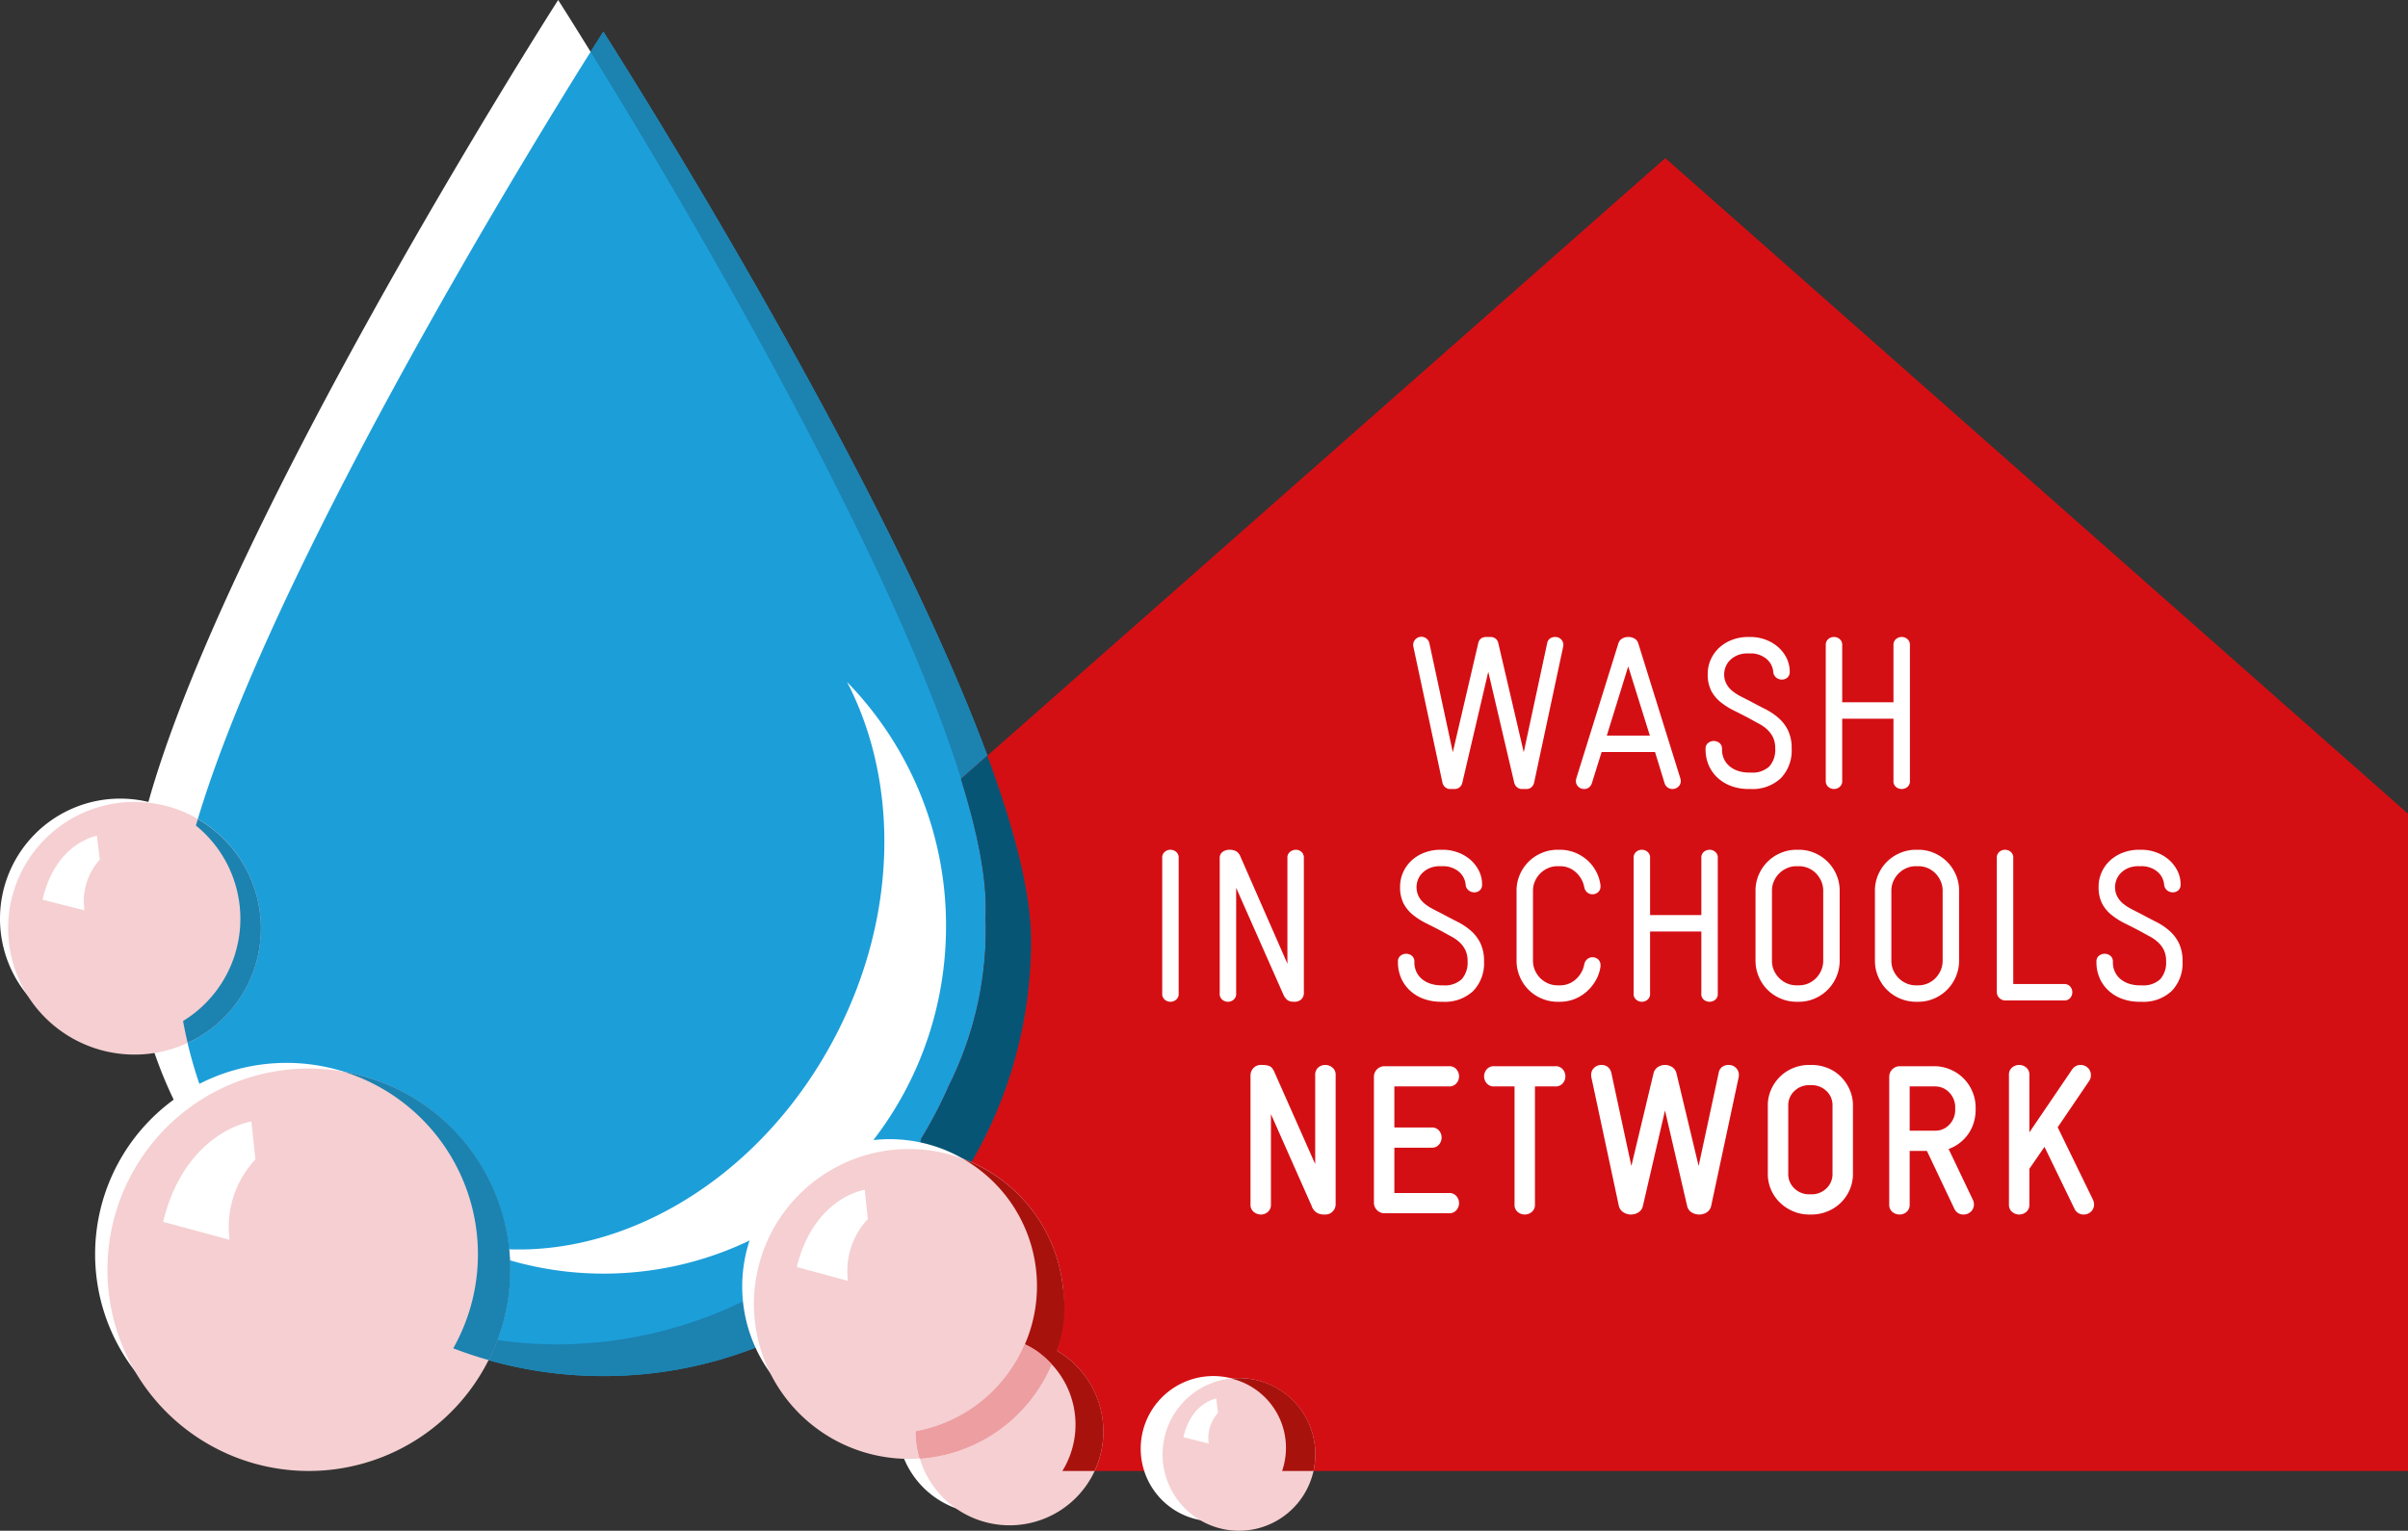 <svg id="Ebene_1" data-name="Ebene 1" xmlns="http://www.w3.org/2000/svg" xmlns:xlink="http://www.w3.org/1999/xlink" viewBox="0 0 312.584 198.773"><rect x="0" y="0" width="312.584" height="198.773" fill="#333333" stroke="none"/><defs><style>.cls-1{fill:none;}.cls-2{clip-path:url(#clip-path);}.cls-3{fill:#fff;}.cls-4{fill:#1c9ed9;}.cls-5{fill:#1c82b0;}.cls-6{fill:#d40f14;}.cls-7{fill:#f5cfd1;}.cls-8{fill:#075575;}.cls-9{fill:#a8120d;}.cls-10{fill:#ed9ea1;}</style><clipPath id="clip-path" transform="translate(-20.851 -19.152)"><rect class="cls-1" x="20.851" y="19.152" width="312.584" height="198.773"/></clipPath></defs><g class="cls-2"><path class="cls-3" d="M148.794,138.481c.01-.451.034-.898.034-1.351,0-31.254-55.522-117.978-55.522-117.978s-55.521,86.724-55.521,117.978c0,31.255,24.858,56.592,55.521,56.592a55.492,55.492,0,0,0,50.737-33.614,45.466,45.466,0,0,0,4.785-20.342c0-.431-.022-.857-.034-1.285" transform="translate(-20.851 -19.152)"/><path class="cls-4" d="M43.647,141.245c0-31.254,55.521-117.978,55.521-117.978s55.522,86.724,55.522,117.978c0,31.255-24.858,56.592-55.522,56.592-30.663,0-55.521-25.337-55.521-56.592m37.703,39.471a43.692,43.692,0,0,0,17.818,3.821c24.571,0,44.489-20.205,44.489-45.132a45.31,45.31,0,0,0-12.853-31.698c6.647,12.778,6.724,30.087-1.426,45.832-10.374,20.044-30.433,30.76-48.028,27.177" transform="translate(-20.851 -19.152)"/><path class="cls-5" d="M154.69,141.245c0-31.254-55.521-117.978-55.521-117.978s-.596.932-1.652,2.614c12.945,20.959,51.311,85.268,51.311,111.249,0,.454-.023.901-.034,1.351.012.429.034.854.034,1.285a45.47,45.47,0,0,1-4.785,20.343,55.491,55.491,0,0,1-50.737,33.613,54.462,54.462,0,0,1-28.404-7.967,54.609,54.609,0,0,0,34.267,12.082c30.663,0,55.521-25.337,55.521-56.592" transform="translate(-20.851 -19.152)"/><path class="cls-6" d="M333.435,210.164v-85.346l-96.414-85.13-91.417,80.605c2.029,6.501,3.224,12.265,3.224,16.837,0,.453-.024.901-.034,1.351.012.428.034.854.034,1.285a45.463,45.463,0,0,1-4.785,20.342,56.889,56.889,0,0,1-3.626,6.94l-.056,43.116Z" transform="translate(-20.851 -19.152)"/><path class="cls-3" d="M57.612,206.859a24.847,24.847,0,1,0-24.41-25.277,24.846,24.846,0,0,0,24.41,25.277" transform="translate(-20.851 -19.152)"/><path class="cls-3" d="M36.453,154.055a15.601,15.601,0,1,0-15.602-15.602,15.602,15.602,0,0,0,15.602,15.602" transform="translate(-20.851 -19.152)"/><path class="cls-7" d="M36.306,123.406a16.405,16.405,0,1,1-14.278,18.28,16.407,16.407,0,0,1,14.278-18.28m-9.931,12.58,5.445,1.371a8.057,8.057,0,0,1,1.989-6.587l-.379-3.091s-5.36.869-7.055,8.307" transform="translate(-20.851 -19.152)"/><path class="cls-7" d="M58.185,158.051a26.127,26.127,0,1,1-23.243,28.712,26.131,26.131,0,0,1,23.243-28.712m-16.164,19.756,8.633,2.335a12.831,12.831,0,0,1,3.35-10.434l-.518-4.933s-8.558,1.235-11.465,13.032" transform="translate(-20.851 -19.152)"/><path class="cls-5" d="M84.297,195.766a26.082,26.082,0,0,0-18.819-37.449,24.848,24.848,0,0,1,14.21,35.916q2.259.866,4.609,1.533" transform="translate(-20.851 -19.152)"/><path class="cls-5" d="M46.528,125.517c-.084.28-.164.556-.245.833a15.573,15.573,0,0,1-1.669,25.382q.263,1.433.595,2.839a16.38,16.38,0,0,0,1.319-29.054" transform="translate(-20.851 -19.152)"/><path class="cls-3" d="M292.299,176.473a1.345,1.345,0,0,1-.994.387,1.306,1.306,0,0,1-.65-.18,1.284,1.284,0,0,1-.511-.566l-3.896-8.04-1.961,2.845v4.614a1.196,1.196,0,0,1-.415.995,1.417,1.417,0,0,1-1.823,0,1.199,1.199,0,0,1-.415-.995v-16.77a1.198,1.198,0,0,1,.415-.995,1.417,1.417,0,0,1,1.823,0,1.195,1.195,0,0,1,.415.995v7.432l5.553-8.178a1.395,1.395,0,0,1,.498-.443,1.235,1.235,0,0,1,.552-.138,1.347,1.347,0,0,1,.995.387,1.279,1.279,0,0,1,.387.94,1.321,1.321,0,0,1-.221.746l-4.09,6.023,4.587,9.421a1.597,1.597,0,0,1,.138.608,1.248,1.248,0,0,1-.387.912m-17.641-13.483a2.747,2.747,0,0,0-.759-1.962,2.504,2.504,0,0,0-1.893-.801h-3.26v5.747h3.288a2.456,2.456,0,0,0,1.878-.801,2.736,2.736,0,0,0,.746-1.935Zm2.404,1.948a5.135,5.135,0,0,1-.718,1.478,5.376,5.376,0,0,1-1.119,1.16,5.201,5.201,0,0,1-1.423.774l3.15,6.603a1.549,1.549,0,0,1,.138.58,1.279,1.279,0,0,1-.387.94,1.382,1.382,0,0,1-1.022.387,1.232,1.232,0,0,1-.636-.18,1.313,1.313,0,0,1-.497-.566l-3.564-7.515h-2.238v6.934a1.218,1.218,0,0,1-.401.995,1.372,1.372,0,0,1-.898.332,1.463,1.463,0,0,1-.939-.332,1.196,1.196,0,0,1-.415-.995v-16.605a1.372,1.372,0,0,1,1.327-1.326h4.503a5.262,5.262,0,0,1,2.1.428,5.31,5.31,0,0,1,2.86,2.86,5.263,5.263,0,0,1,.428,2.1v.248a5.784,5.784,0,0,1-.249,1.7m-18.332-2.224a2.49,2.49,0,0,0-.801-1.907,2.738,2.738,0,0,0-1.934-.746h-.276a2.71,2.71,0,0,0-1.934.76,2.499,2.499,0,0,0-.801,1.893v8.841a2.53,2.53,0,0,0,.801,1.92,2.706,2.706,0,0,0,1.934.76h.276a2.708,2.708,0,0,0,1.934-.76,2.533,2.533,0,0,0,.801-1.92Zm2.225,10.941a5.247,5.247,0,0,1-2.86,2.79,5.41,5.41,0,0,1-2.1.415h-.276a5.306,5.306,0,0,1-2.086-.415,5.558,5.558,0,0,1-1.713-1.119,5.232,5.232,0,0,1-1.161-1.671,5.138,5.138,0,0,1-.428-2.1v-8.841a5.072,5.072,0,0,1,.428-2.073,5.418,5.418,0,0,1,1.161-1.685,5.252,5.252,0,0,1,1.713-1.119,5.532,5.532,0,0,1,2.113-.401h.249a5.569,5.569,0,0,1,2.1.401,5.069,5.069,0,0,1,1.713,1.119,5.534,5.534,0,0,1,1.147,1.685,5.072,5.072,0,0,1,.428,2.073v8.841a5.138,5.138,0,0,1-.428,2.1m-14.409-14.616-3.564,16.688a1.319,1.319,0,0,1-.58.856,1.795,1.795,0,0,1-.967.277,1.841,1.841,0,0,1-.995-.277,1.303,1.303,0,0,1-.58-.829l-2.874-12.405-2.873,12.405a1.307,1.307,0,0,1-.58.829,1.815,1.815,0,0,1-1.948-.013,1.344,1.344,0,0,1-.594-.843l-3.564-16.688a1.279,1.279,0,0,1-.028-.304,1.236,1.236,0,0,1,.387-.926,1.34,1.34,0,0,1,.967-.373,1.312,1.312,0,0,1,.787.249,1.345,1.345,0,0,1,.484.801l2.597,12.074,2.873-12.018a1.319,1.319,0,0,1,.567-.829,1.685,1.685,0,0,1,1.851,0,1.322,1.322,0,0,1,.566.829l2.874,12.018,2.597-12.074a1.208,1.208,0,0,1,.47-.801,1.372,1.372,0,0,1,.801-.249,1.34,1.34,0,0,1,.967.373,1.236,1.236,0,0,1,.387.926,1.334,1.334,0,0,1-.028.304m-22.821.773a1.198,1.198,0,0,1-.995.415h-2.625v15.306a1.199,1.199,0,0,1-.414.995,1.419,1.419,0,0,1-1.824,0,1.199,1.199,0,0,1-.414-.995v-15.306h-2.625a1.196,1.196,0,0,1-.995-.415,1.388,1.388,0,0,1-.331-.884,1.425,1.425,0,0,1,.331-.911,1.196,1.196,0,0,1,.995-.415h7.902a1.198,1.198,0,0,1,.995.415,1.425,1.425,0,0,1,.331.911,1.388,1.388,0,0,1-.331.884m-13.804,16.467a1.196,1.196,0,0,1-.995.415h-8.399a1.372,1.372,0,0,1-1.326-1.326v-16.44a1.372,1.372,0,0,1,1.326-1.326h8.399a1.196,1.196,0,0,1,.995.415,1.426,1.426,0,0,1,.332.911,1.389,1.389,0,0,1-.332.884,1.196,1.196,0,0,1-.995.415h-7.073v5.332h4.808a1.216,1.216,0,0,1,.994.401,1.372,1.372,0,0,1,.332.898,1.43,1.43,0,0,1-.332.912,1.196,1.196,0,0,1-.994.414h-4.808v5.885h7.073a1.196,1.196,0,0,1,.995.415,1.426,1.426,0,0,1,.332.911,1.389,1.389,0,0,1-.332.884m-16.077.18a1.258,1.258,0,0,1-.939.401h-.304a2.021,2.021,0,0,1-.719-.18,1.654,1.654,0,0,1-.773-.953l-5.277-11.908v11.714a1.218,1.218,0,0,1-.401.995,1.372,1.372,0,0,1-.898.332,1.484,1.484,0,0,1-.926-.332,1.182,1.182,0,0,1-.428-.995v-16.715a1.399,1.399,0,0,1,.373-.967,1.321,1.321,0,0,1,1.036-.415h.304a2.597,2.597,0,0,1,.677.125q.427.124.732.842l5.277,11.909v-11.549a1.217,1.217,0,0,1,.401-.995,1.372,1.372,0,0,1,.898-.332,1.484,1.484,0,0,1,.926.332,1.18,1.18,0,0,1,.428.995v16.77a1.292,1.292,0,0,1-.387.926" transform="translate(-20.851 -19.152)"/><path class="cls-3" d="M302.764,147.83a5.354,5.354,0,0,1-3.959,1.404h-.253a6.498,6.498,0,0,1-2.091-.337,5.306,5.306,0,0,1-1.769-.997,4.882,4.882,0,0,1-1.236-1.629,5.108,5.108,0,0,1-.463-2.232.919.919,0,0,1,.337-.786,1.18,1.18,0,0,1,1.46,0,.951.951,0,0,1,.337.814,2.905,2.905,0,0,0,.281,1.32,2.748,2.748,0,0,0,.758.941,3.387,3.387,0,0,0,1.109.575,4.369,4.369,0,0,0,1.306.197h.28a3.196,3.196,0,0,0,2.415-.8,3.247,3.247,0,0,0,.758-2.317,3.294,3.294,0,0,0-.281-1.446,3.466,3.466,0,0,0-.744-1.011,4.994,4.994,0,0,0-1.067-.758q-.603-.323-1.249-.688-1.011-.532-1.98-1.011a9.501,9.501,0,0,1-1.741-1.095,4.778,4.778,0,0,1-1.235-1.474,4.608,4.608,0,0,1-.463-2.204,4.522,4.522,0,0,1,.402-1.895,4.643,4.643,0,0,1,1.109-1.531,5.14,5.14,0,0,1,1.676-1.01,5.804,5.804,0,0,1,2.063-.365h.281a5.62,5.62,0,0,1,1.938.337,5.194,5.194,0,0,1,1.628.94,4.662,4.662,0,0,1,1.123,1.432,3.879,3.879,0,0,1,.421,1.783.958.958,0,0,1-.308.786,1.078,1.078,0,0,1-.702.253,1.186,1.186,0,0,1-.73-.253,1.04,1.04,0,0,1-.394-.758,2.498,2.498,0,0,0-.926-1.713,3.196,3.196,0,0,0-2.106-.673h-.253a3.388,3.388,0,0,0-1.46.28,2.996,2.996,0,0,0-.954.688,2.473,2.473,0,0,0-.52.871,2.675,2.675,0,0,0,.141,2.12,3.121,3.121,0,0,0,.761.912,6.184,6.184,0,0,0,1.056.688q.592.309,1.155.59,1.043.561,2.042,1.067a8.252,8.252,0,0,1,1.761,1.179,5.227,5.227,0,0,1,1.225,1.615,5.337,5.337,0,0,1,.465,2.372,5.16,5.16,0,0,1-1.404,3.819m-13.171.898a.958.958,0,0,1-.8.337h-7.666a1.105,1.105,0,0,1-1.067-1.067v-17.436a.96.96,0,0,1,.337-.801,1.135,1.135,0,0,1,1.46,0,.96.96,0,0,1,.337.801v16.369h6.599a.961.961,0,0,1,.8.337,1.131,1.131,0,0,1,0,1.46m-16.566-13.898a3.066,3.066,0,0,0-.253-1.25,3.42,3.42,0,0,0-.674-1.011,3.119,3.119,0,0,0-.996-.688,3.085,3.085,0,0,0-1.25-.252h-.281a3.077,3.077,0,0,0-1.249.252,3.274,3.274,0,0,0-1.699,1.699,3.014,3.014,0,0,0-.253,1.221v9.098a3.078,3.078,0,0,0,.253,1.249,3.288,3.288,0,0,0,.688,1.011,3.254,3.254,0,0,0,1.011.688,3.061,3.061,0,0,0,1.249.253h.281a3.092,3.092,0,0,0,2.246-.941,3.395,3.395,0,0,0,.674-1.011,3.061,3.061,0,0,0,.253-1.249Zm1.713,11.147a5.304,5.304,0,0,1-2.822,2.836,5.135,5.135,0,0,1-2.064.421h-.281a5.233,5.233,0,0,1-2.078-.421,5.27,5.27,0,0,1-2.835-2.836,5.217,5.217,0,0,1-.422-2.078v-9.098a5.11,5.11,0,0,1,.422-2.063,5.297,5.297,0,0,1,2.835-2.822,5.216,5.216,0,0,1,2.078-.421h.281a5.118,5.118,0,0,1,2.064.421,5.332,5.332,0,0,1,2.822,2.822,5.127,5.127,0,0,1,.421,2.063v9.098a5.233,5.233,0,0,1-.421,2.078m-17.215-11.147a3.082,3.082,0,0,0-.252-1.25,3.459,3.459,0,0,0-.674-1.011,3.134,3.134,0,0,0-.997-.688,3.082,3.082,0,0,0-1.25-.252h-.28a3.082,3.082,0,0,0-1.25.252,3.274,3.274,0,0,0-1.699,1.699,3.013,3.013,0,0,0-.252,1.221v9.098a3.077,3.077,0,0,0,.252,1.249,3.288,3.288,0,0,0,.688,1.011,3.254,3.254,0,0,0,1.011.688,3.066,3.066,0,0,0,1.25.253h.28a3.066,3.066,0,0,0,1.25-.253,3.102,3.102,0,0,0,.997-.688,3.433,3.433,0,0,0,.674-1.011,3.077,3.077,0,0,0,.252-1.249Zm1.713,11.147a5.304,5.304,0,0,1-2.822,2.836,5.135,5.135,0,0,1-2.064.421h-.28a5.233,5.233,0,0,1-2.078-.421,5.267,5.267,0,0,1-2.836-2.836,5.216,5.216,0,0,1-.421-2.078v-9.098a5.11,5.11,0,0,1,.421-2.063,5.295,5.295,0,0,1,2.836-2.822,5.216,5.216,0,0,1,2.078-.421h.28a5.118,5.118,0,0,1,2.064.421,5.332,5.332,0,0,1,2.822,2.822,5.11,5.11,0,0,1,.421,2.063v9.098a5.216,5.216,0,0,1-.421,2.078m-15.737,3.004a1.181,1.181,0,0,1-1.461,0,.953.953,0,0,1-.337-.814v-8.059h-6.654v8.059a.957.957,0,0,1-.337.8,1.131,1.131,0,0,1-1.46,0,.957.957,0,0,1-.337-.8v-17.605a.96.96,0,0,1,.337-.801,1.135,1.135,0,0,1,1.46,0,.96.96,0,0,1,.337.801v7.412h6.654v-7.412a.963.963,0,0,1,.337-.801,1.136,1.136,0,0,1,1.461,0,.962.962,0,0,1,.336.801v17.605a.952.952,0,0,1-.336.814m-15.508-2.513a5.71,5.71,0,0,1-1.179,1.446,5.388,5.388,0,0,1-1.587.969,5.086,5.086,0,0,1-1.895.351h-.281a5.233,5.233,0,0,1-2.078-.421,5.27,5.27,0,0,1-2.835-2.836,5.217,5.217,0,0,1-.422-2.078v-9.098a5.11,5.11,0,0,1,.422-2.063,5.297,5.297,0,0,1,2.835-2.822,5.216,5.216,0,0,1,2.078-.421h.281a5.198,5.198,0,0,1,1.909.351,5.516,5.516,0,0,1,1.601.954,5.197,5.197,0,0,1,1.165,1.446,5.322,5.322,0,0,1,.604,1.825v.169a.945.945,0,0,1-.323.772,1.098,1.098,0,0,1-.716.267,1.061,1.061,0,0,1-.66-.225,1.184,1.184,0,0,1-.407-.702,3.434,3.434,0,0,0-1.095-1.937,2.996,2.996,0,0,0-2.078-.786h-.281a3.077,3.077,0,0,0-1.249.252,3.274,3.274,0,0,0-1.699,1.699,3.014,3.014,0,0,0-.253,1.221v9.098a3.078,3.078,0,0,0,.253,1.249,3.288,3.288,0,0,0,.688,1.011,3.254,3.254,0,0,0,1.011.688,3.061,3.061,0,0,0,1.249.253h.281a2.996,2.996,0,0,0,2.078-.786,3.433,3.433,0,0,0,1.095-1.938,1.156,1.156,0,0,1,.421-.702,1.086,1.086,0,0,1,.646-.224,1.103,1.103,0,0,1,.716.266.946.946,0,0,1,.323.772v.197a5.002,5.002,0,0,1-.618,1.783m-15.903,1.362a5.354,5.354,0,0,1-3.959,1.404h-.253a6.508,6.508,0,0,1-2.092-.337,5.325,5.325,0,0,1-1.769-.997,4.879,4.879,0,0,1-1.235-1.629,5.108,5.108,0,0,1-.463-2.232.919.919,0,0,1,.337-.786,1.18,1.18,0,0,1,1.46,0,.954.954,0,0,1,.337.814,2.918,2.918,0,0,0,.28,1.32,2.759,2.759,0,0,0,.758.941,3.392,3.392,0,0,0,1.11.575,4.367,4.367,0,0,0,1.305.197h.281a3.199,3.199,0,0,0,2.415-.8,3.247,3.247,0,0,0,.758-2.317,3.295,3.295,0,0,0-.281-1.446,3.466,3.466,0,0,0-.744-1.011,5.021,5.021,0,0,0-1.067-.758q-.605-.323-1.249-.688-1.011-.532-1.98-1.011a9.467,9.467,0,0,1-1.741-1.095,4.778,4.778,0,0,1-1.235-1.474,4.608,4.608,0,0,1-.464-2.204,4.522,4.522,0,0,1,.402-1.895,4.672,4.672,0,0,1,1.109-1.531,5.151,5.151,0,0,1,1.676-1.01,5.814,5.814,0,0,1,2.064-.365h.281a5.611,5.611,0,0,1,1.937.337,5.187,5.187,0,0,1,1.629.94,4.677,4.677,0,0,1,1.123,1.432,3.879,3.879,0,0,1,.421,1.783.955.955,0,0,1-.309.786,1.076,1.076,0,0,1-.702.253,1.19,1.19,0,0,1-.73-.253,1.04,1.04,0,0,1-.393-.758,2.502,2.502,0,0,0-.926-1.713,3.199,3.199,0,0,0-2.106-.673h-.253a3.388,3.388,0,0,0-1.46.28,3.002,3.002,0,0,0-.955.688,2.471,2.471,0,0,0-.519.871,2.663,2.663,0,0,0,.141,2.12,3.133,3.133,0,0,0,.76.912,6.194,6.194,0,0,0,1.057.688q.591.309,1.155.59,1.041.561,2.042,1.067a8.244,8.244,0,0,1,1.76,1.179,5.215,5.215,0,0,1,1.226,1.615,5.351,5.351,0,0,1,.465,2.372,5.16,5.16,0,0,1-1.404,3.819m-22.35,1.123a1.343,1.343,0,0,1-.842.281c-.112,0-.23-.005-.351-.014a1.19,1.19,0,0,1-.379-.099,1.126,1.126,0,0,1-.379-.28,2.132,2.132,0,0,1-.351-.562l-6.121-13.843v13.731a.96.96,0,0,1-.337.8,1.131,1.131,0,0,1-1.46,0,.957.957,0,0,1-.337-.8v-17.577a.933.933,0,0,1,.393-.829,1.521,1.521,0,0,1,.87-.266,1.908,1.908,0,0,1,.829.168,1.393,1.393,0,0,1,.603.73l6.093,13.899v-13.73a.944.944,0,0,1,.351-.801,1.214,1.214,0,0,1,.744-.266,1.101,1.101,0,0,1,.716.266.982.982,0,0,1,.323.801v17.408a1.17,1.17,0,0,1-.365.983m-16.223.014a1.131,1.131,0,0,1-1.46,0,.957.957,0,0,1-.337-.8v-17.605a.96.96,0,0,1,.337-.801,1.135,1.135,0,0,1,1.46,0,.96.96,0,0,1,.337.801v17.605a.957.957,0,0,1-.337.8" transform="translate(-20.851 -19.152)"/><path class="cls-3" d="M268.441,121.352a1.183,1.183,0,0,1-1.46,0,.952.952,0,0,1-.337-.815v-8.058h-6.655v8.058a.959.959,0,0,1-.337.801,1.135,1.135,0,0,1-1.46,0,.962.962,0,0,1-.337-.801v-17.605a.961.961,0,0,1,.337-.8,1.131,1.131,0,0,1,1.46,0,.958.958,0,0,1,.337.8v7.413h6.655v-7.413a.958.958,0,0,1,.337-.8,1.131,1.131,0,0,1,1.46,0,.961.961,0,0,1,.337.8v17.605a.955.955,0,0,1-.337.815m-16.417-1.152a5.35,5.35,0,0,1-3.959,1.404h-.253a6.477,6.477,0,0,1-2.092-.337,5.306,5.306,0,0,1-1.769-.996,4.88,4.88,0,0,1-1.235-1.629,5.115,5.115,0,0,1-.463-2.232.918.918,0,0,1,.336-.786,1.181,1.181,0,0,1,1.461,0,.952.952,0,0,1,.336.814,2.924,2.924,0,0,0,.281,1.32,2.755,2.755,0,0,0,.758.94,3.37,3.37,0,0,0,1.109.576,4.377,4.377,0,0,0,1.306.196h.281a3.195,3.195,0,0,0,2.415-.8,3.242,3.242,0,0,0,.758-2.316,3.295,3.295,0,0,0-.281-1.446,3.44,3.44,0,0,0-.744-1.011,4.985,4.985,0,0,0-1.067-.758q-.605-.323-1.25-.688-1.01-.534-1.979-1.011a9.466,9.466,0,0,1-1.741-1.095,4.775,4.775,0,0,1-1.235-1.474,4.61,4.61,0,0,1-.464-2.204,4.53,4.53,0,0,1,.402-1.896,4.678,4.678,0,0,1,1.109-1.53,5.16,5.16,0,0,1,1.676-1.011,5.814,5.814,0,0,1,2.064-.365h.281a5.638,5.638,0,0,1,1.937.337,5.209,5.209,0,0,1,1.629.941,4.677,4.677,0,0,1,1.123,1.432,3.876,3.876,0,0,1,.421,1.783.955.955,0,0,1-.309.786,1.082,1.082,0,0,1-.702.253,1.196,1.196,0,0,1-.73-.253,1.04,1.04,0,0,1-.393-.758,2.497,2.497,0,0,0-.927-1.713,3.195,3.195,0,0,0-2.105-.674h-.253a3.385,3.385,0,0,0-1.46.281,2.987,2.987,0,0,0-.955.688,2.458,2.458,0,0,0-.519.87,2.663,2.663,0,0,0-.155.829,2.627,2.627,0,0,0,.296,1.291,3.123,3.123,0,0,0,.76.913,6.193,6.193,0,0,0,1.057.688q.591.309,1.155.589,1.041.562,2.042,1.067a8.209,8.209,0,0,1,1.76,1.18,5.226,5.226,0,0,1,1.226,1.614,5.358,5.358,0,0,1,.465,2.373,5.157,5.157,0,0,1-1.404,3.818m-19.812-14.516-2.78,8.985h5.588Zm6.514,15.611a1.107,1.107,0,0,1-1.376.127,1.093,1.093,0,0,1-.421-.576l-1.236-4.043h-6.935l-1.263,4.043a1.13,1.13,0,0,1-.408.576,1.002,1.002,0,0,1-.575.182,1.062,1.062,0,0,1-.786-.309.992.992,0,0,1-.309-.73,1.503,1.503,0,0,1,.056-.336l5.475-17.578a1.061,1.061,0,0,1,.492-.589,1.55,1.55,0,0,1,.772-.197,1.611,1.611,0,0,1,.8.197,1.063,1.063,0,0,1,.491.589l5.476,17.578a1.565,1.565,0,0,1,.056.336.996.996,0,0,1-.309.73m-18.728-.533a1.129,1.129,0,0,1-.309.576.96.96,0,0,1-.73.266h-.505a.968.968,0,0,1-.716-.266,1.088,1.088,0,0,1-.323-.548l-3.37-14.404-3.369,14.404a1.026,1.026,0,0,1-.323.562,1.001,1.001,0,0,1-.716.252h-.505a.968.968,0,0,1-.716-.266,1.087,1.087,0,0,1-.323-.576l-3.763-17.605a1.036,1.036,0,0,1,.197-.913,1.063,1.063,0,0,1,1.881.464l3.033,14.123,3.313-14.208a1.007,1.007,0,0,1,.337-.547,1.107,1.107,0,0,1,.73-.211h.449a1.122,1.122,0,0,1,.716.211.979.979,0,0,1,.351.547l3.313,14.208,3.033-14.123a.937.937,0,0,1,.379-.646,1.118,1.118,0,0,1,.632-.197,1.061,1.061,0,0,1,.87.379,1.035,1.035,0,0,1,.196.913Z" transform="translate(-20.851 -19.152)"/><path class="cls-8" d="M140.401,179.137a56.993,56.993,0,0,0,14.288-37.892c0-6.181-2.184-14.542-5.669-23.964l-3.43,3.024c2.026,6.491,3.237,12.261,3.237,16.826,0,.453-.023.9-.034,1.35.012.429.034.854.034,1.285a45.47,45.47,0,0,1-4.785,20.343,56.871,56.871,0,0,1-3.625,6.939Z" transform="translate(-20.851 -19.152)"/><path class="cls-3" d="M178.355,216.692a9.428,9.428,0,1,0-9.428-9.428,9.428,9.428,0,0,0,9.428,9.428" transform="translate(-20.851 -19.152)"/><path class="cls-7" d="M180.469,198.172a9.913,9.913,0,1,1-8.627,11.046,9.914,9.914,0,0,1,8.627-11.046m-6.001,7.602,3.291.828a4.866,4.866,0,0,1,1.201-3.98l-.229-1.868s-3.239.525-4.263,5.02" transform="translate(-20.851 -19.152)"/><path class="cls-3" d="M148.895,215.703a11.57,11.57,0,1,0-11.571-11.571,11.571,11.571,0,0,0,11.571,11.571" transform="translate(-20.851 -19.152)"/><path class="cls-7" d="M151.909,192.88a12.168,12.168,0,1,0,12.168,12.168,12.168,12.168,0,0,0-12.168-12.168" transform="translate(-20.851 -19.152)"/><path class="cls-3" d="M135.995,205.332a19.13,19.13,0,1,0-18.794-19.461,19.13,19.13,0,0,0,18.794,19.461" transform="translate(-20.851 -19.152)"/><path class="cls-7" d="M136.724,168.467a20.116,20.116,0,1,1-17.896,22.106,20.119,20.119,0,0,1,17.896-22.106m-12.445,15.211,6.647,1.797a9.878,9.878,0,0,1,2.579-8.033l-.399-3.798s-6.589.951-8.827,10.034" transform="translate(-20.851 -19.152)"/><path class="cls-9" d="M157.341,196.241a16.802,16.802,0,0,0,1.498-9.874,20.1,20.1,0,0,0-12.899-16.695,19.019,19.019,0,0,1,7.954,24.037,11.594,11.594,0,0,1,3.447,2.532" transform="translate(-20.851 -19.152)"/><path class="cls-9" d="M162.937,210.164a12.128,12.128,0,0,0-6.756-16.497,4.149,4.149,0,0,1-.495,1.153,11.473,11.473,0,0,1,3.069,15.344Z" transform="translate(-20.851 -19.152)"/><path class="cls-10" d="M153.865,193.726a19.111,19.111,0,0,1-14.123,11.3l-.001.022a12.147,12.147,0,0,0,.51,3.474c.229-.016.457-.02.687-.045a20.078,20.078,0,0,0,16.41-12.18,11.554,11.554,0,0,0-3.483-2.571" transform="translate(-20.851 -19.152)"/><path class="cls-10" d="M153.865,193.726a19.111,19.111,0,0,1-14.123,11.3l-.001.022a12.147,12.147,0,0,0,.51,3.474c.229-.016.457-.02.687-.045a20.078,20.078,0,0,0,16.41-12.18,9.422,9.422,0,0,0-3.483-2.571" transform="translate(-20.851 -19.152)"/><path class="cls-9" d="M191.348,210.164a9.885,9.885,0,0,0-10.677-12.007,9.25,9.25,0,0,1,6.61,12.007Z" transform="translate(-20.851 -19.152)"/></g></svg>